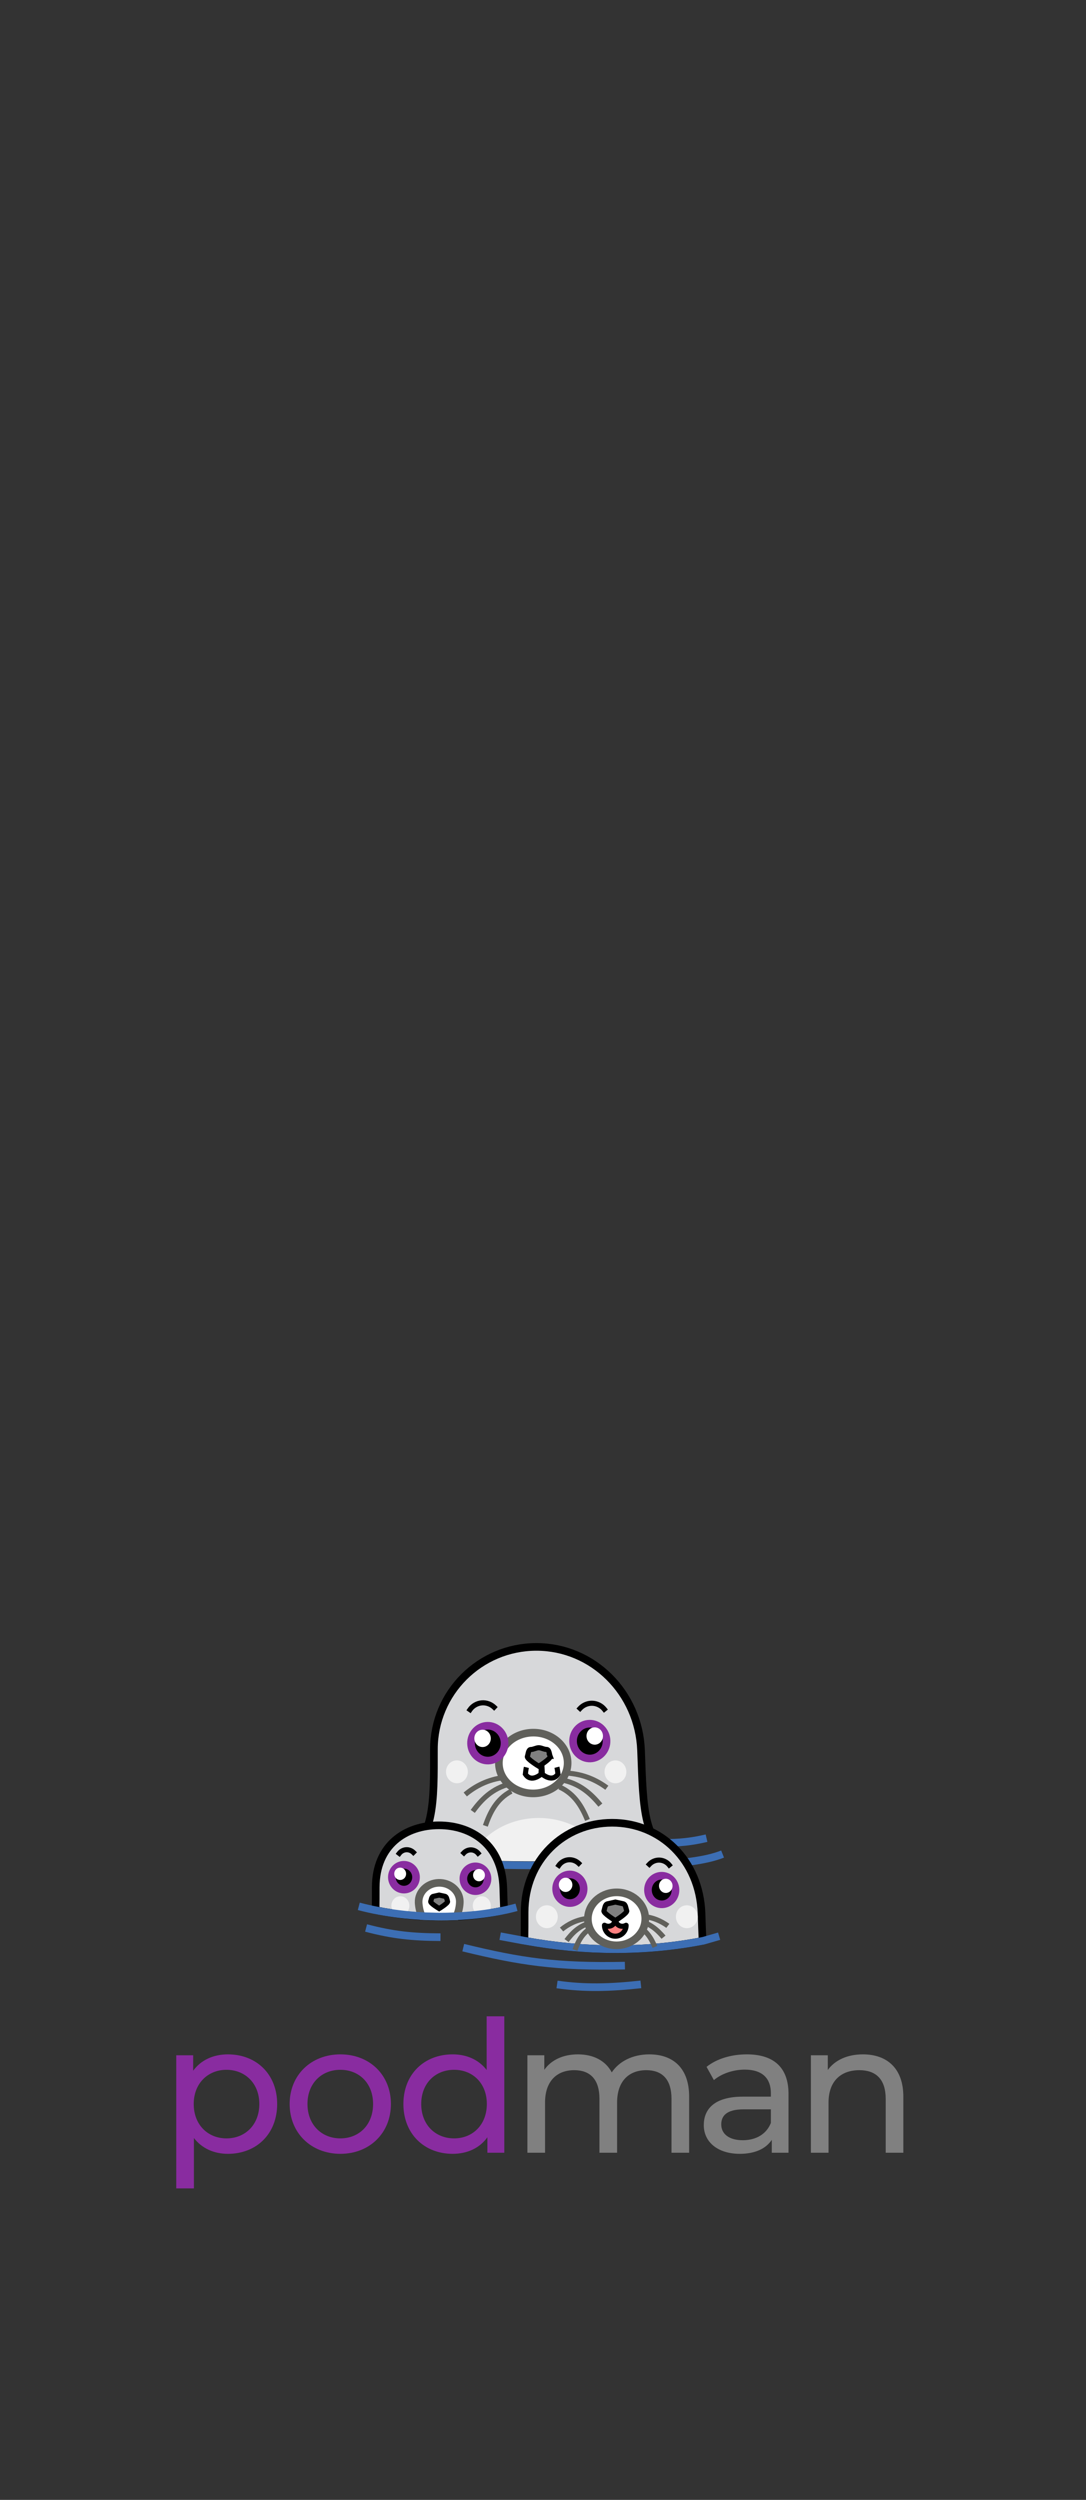 <?xml version="1.0" encoding="UTF-8" standalone="no"?>
<!-- Created with Inkscape (http://www.inkscape.org/) -->

<svg
   width="149.71mm"
   height="344.495mm"
   viewBox="0 0 149.71 344.495"
   version="1.1"
   id="svg2674"
   xmlns="http://www.w3.org/2000/svg"
   xmlns:svg="http://www.w3.org/2000/svg"
   xmlns:rdf="http://www.w3.org/1999/02/22-rdf-syntax-ns#"
   xmlns:cc="http://creativecommons.org/ns#"
   xmlns:dc="http://purl.org/dc/elements/1.1/">
  <rect x="0" y="0" width="149.71" height="344.495" fill="#333333" stroke="none"/>
  <defs
     id="defs2668" />
  <g
     id="layer1"
     transform="translate(436.978,61.542)">
    <g
       id="g1208">
      <g
         id="g2422">
        <g
           id="g3222">
          <g
             aria-label="podman"
             id="text164931"
             style="font-size:37.592px;line-height:22.555px;letter-spacing:0px;word-spacing:0px;fill:#892ca0;stroke-width:0.265px"
             transform="matrix(0.674,0,0,0.674,-164.037,284.291)">
            <path
               d="m -358.343,-93.074 c -2.932,0 -5.488,1.128 -7.105,3.346 v -3.158 h -3.458 v 27.217 h 3.609 v -10.3 c 1.654,2.143 4.135,3.233 6.955,3.233 5.827,0 10.075,-4.06 10.075,-10.187 0,-6.09 -4.248,-10.15 -10.075,-10.15 z m -0.301,17.18 c -3.797,0 -6.691,-2.782 -6.691,-7.03 0,-4.21 2.895,-6.992 6.691,-6.992 3.834,0 6.729,2.782 6.729,6.992 0,4.248 -2.895,7.03 -6.729,7.03 z"
               style="font-weight:500;font-family:Montserrat;-inkscape-font-specification:'Montserrat Medium';letter-spacing:-2.117px"
               id="path1388" />
            <path
               d="m -335.34,-72.737 c 5.977,0 10.338,-4.248 10.338,-10.187 0,-5.94 -4.361,-10.15 -10.338,-10.15 -5.977,0 -10.375,4.21 -10.375,10.15 0,5.94 4.398,10.187 10.375,10.187 z m 0,-3.158 c -3.834,0 -6.729,-2.782 -6.729,-7.03 0,-4.248 2.895,-6.992 6.729,-6.992 3.834,0 6.691,2.744 6.691,6.992 0,4.248 -2.857,7.03 -6.691,7.03 z"
               style="font-weight:500;font-family:Montserrat;-inkscape-font-specification:'Montserrat Medium';letter-spacing:-2.117px"
               id="path1390" />
            <path
               d="m -305.42,-89.879 c -1.654,-2.143 -4.135,-3.195 -6.955,-3.195 -5.827,0 -10.075,4.06 -10.075,10.15 0,6.09 4.248,10.187 10.075,10.187 2.932,0 5.488,-1.128 7.105,-3.383 v 3.158 h 3.458 v -27.893 h -3.609 z m -6.654,13.984 c -3.834,0 -6.729,-2.782 -6.729,-7.03 0,-4.248 2.895,-6.992 6.729,-6.992 3.797,0 6.691,2.744 6.691,6.992 0,4.248 -2.895,7.03 -6.691,7.03 z"
               style="font-weight:500;font-family:Montserrat;-inkscape-font-specification:'Montserrat Medium';letter-spacing:-2.117px"
               id="path1392" />
            <path
               d="m -272.163,-93.074 c -3.383,0 -6.165,1.428 -7.669,3.684 -1.316,-2.481 -3.872,-3.684 -6.917,-3.684 -3.007,0 -5.451,1.128 -6.879,3.158 v -2.97 h -3.458 v 19.924 h 3.609 V -83.225 c 0,-4.323 2.368,-6.616 5.977,-6.616 3.271,0 5.15,1.917 5.15,5.827 v 11.052 h 3.609 V -83.225 c 0,-4.323 2.368,-6.616 5.977,-6.616 3.271,0 5.15,1.917 5.15,5.827 v 11.052 h 3.609 v -11.466 c 0,-5.864 -3.308,-8.646 -8.157,-8.646 z"
               style="font-weight:500;font-family:Montserrat;-inkscape-font-specification:'Montserrat Medium';letter-spacing:-2.117px;fill:#808080"
               id="path1394" />
            <path
               d="m -252.213,-93.074 c -3.195,0 -6.165,0.902 -8.233,2.556 l 1.504,2.707 c 1.541,-1.316 3.947,-2.143 6.315,-2.143 3.571,0 5.338,1.767 5.338,4.812 v 0.714 h -5.714 c -5.94,0 -8.007,2.631 -8.007,5.827 0,3.458 2.857,5.864 7.368,5.864 3.12,0 5.338,-1.053 6.541,-2.857 v 2.631 h 3.421 v -12.029 c 0,-5.451 -3.083,-8.082 -8.533,-8.082 z m -0.827,17.555 c -2.744,0 -4.398,-1.241 -4.398,-3.233 0,-1.692 1.015,-3.083 4.586,-3.083 h 5.564 v 2.782 c -0.902,2.293 -3.045,3.534 -5.752,3.534 z"
               style="font-weight:500;font-family:Montserrat;-inkscape-font-specification:'Montserrat Medium';letter-spacing:-2.117px;fill:#808080"
               id="path1396" />
            <path
               d="m -228.466,-93.074 c -3.158,0 -5.714,1.165 -7.18,3.195 v -3.007 h -3.458 v 19.924 h 3.609 V -83.225 c 0,-4.323 2.481,-6.616 6.315,-6.616 3.421,0 5.376,1.917 5.376,5.827 v 11.052 h 3.609 v -11.466 c 0,-5.864 -3.421,-8.646 -8.27,-8.646 z"
               style="font-weight:500;font-family:Montserrat;-inkscape-font-specification:'Montserrat Medium';letter-spacing:-2.117px;fill:#808080"
               id="path1398" />
          </g>
          <g
             id="g3147"
             transform="matrix(0.766,0,0,0.766,0.587,307.146)">
            <path
               id="path10348"
               d="m -444.082,-150.625 c -2.774,0.651 -4.833,0.845 -7.765,0.854"
               style="fill:none;fill-opacity:1;stroke:#3c6eb4;stroke-width:1.374;stroke-linejoin:round;stroke-miterlimit:4;stroke-dasharray:none;stroke-opacity:1" />
            <g
               id="g9866"
               transform="matrix(1.613,0,0,1.612,-2404.495,261.954)"
               style="stroke-width:1.073">
              <path
                 id="rect9822"
                 d="m 1196.4,-277.288 c -6.314,0 -11.433,5.118 -11.433,11.432 0,5.61 0.155,10.875 -3.897,11.528 2.22,1.75 31.182,1.478 31.182,0.066 -3.945,-0.41 -3.931,-5.051 -4.175,-11.479 -0.243,-6.428 -5.362,-11.547 -11.677,-11.547 z"
                 style="opacity:1;fill:#d7d8da;fill-opacity:1;stroke:#000000;stroke-width:0.852;stroke-linejoin:round;stroke-miterlimit:4;stroke-dasharray:none;stroke-opacity:1" />
              <ellipse
                 transform="matrix(0.999,-0.035,0.035,0.999,0,0)"
                 style="opacity:1;fill:#f1f1f1;fill-opacity:1;stroke:none;stroke-width:0.852;stroke-linecap:square;stroke-linejoin:miter;stroke-miterlimit:4;stroke-dasharray:none;stroke-dashoffset:6;stroke-opacity:1"
                 id="ellipse9760"
                 cx="1196.49"
                 cy="-221.692"
                 rx="1.219"
                 ry="1.278" />
              <ellipse
                 transform="matrix(0.999,-0.033,0.038,0.999,0,0)"
                 style="opacity:1;fill:#ffffff;fill-opacity:1;stroke:#60605b;stroke-width:0.852;stroke-linecap:square;stroke-linejoin:miter;stroke-miterlimit:4;stroke-dasharray:none;stroke-dashoffset:6;stroke-opacity:1"
                 id="ellipse9762"
                 cx="1205.798"
                 cy="-224.762"
                 rx="3.837"
                 ry="3.392" />
              <path
                 style="fill:none;fill-opacity:1;stroke:#000000;stroke-width:0.568;stroke-linecap:square;stroke-linejoin:miter;stroke-miterlimit:4;stroke-dasharray:none;stroke-dashoffset:0;stroke-opacity:1"
                 d="m 1203.975,-270.337 c -0.33,-0.409 -0.849,-0.66 -1.375,-0.664 -0.496,-0.004 -0.99,0.21 -1.326,0.575"
                 id="path9764" />
              <g
                 id="g9774"
                 style="stroke-width:0.82;stroke-miterlimit:4;stroke-dasharray:none"
                 transform="matrix(0.694,-0.003,0.003,0.691,529.169,-257.198)">
                <g
                   style="stroke-width:0.82;stroke-miterlimit:4;stroke-dasharray:none"
                   id="g9772"
                   transform="translate(0,-0.529)">
                  <path
                     style="fill:none;fill-rule:evenodd;stroke:#000000;stroke-width:0.82;stroke-linecap:butt;stroke-linejoin:miter;stroke-miterlimit:4;stroke-dasharray:none;stroke-opacity:1"
                     d="m 962.306,-5.783 0.099,1.984 c 0,0 1.588,1.422 2.514,-0.033 0,0 -0.099,-0.827 -0.165,-1.091"
                     id="path9768" />
                  <path
                     id="path9770"
                     d="m 962.288,-5.783 -0.099,1.984 c 0,0 -1.588,1.422 -2.514,-0.033 0,0 0.099,-0.827 0.165,-1.091"
                     style="fill:none;fill-rule:evenodd;stroke:#000000;stroke-width:0.82;stroke-linecap:butt;stroke-linejoin:miter;stroke-miterlimit:4;stroke-dasharray:none;stroke-opacity:1" />
                </g>
              </g>
              <path
                 id="path9776"
                 style="fill:#808080;fill-opacity:1;stroke:#000000;stroke-width:0.568;stroke-linecap:square;stroke-linejoin:miter;stroke-miterlimit:4;stroke-dasharray:none;stroke-dashoffset:0;stroke-opacity:1"
                 d="m 1197.936,-265.072 c -0.101,-0.258 -0.103,-0.775 -0.403,-0.774 -0.299,0.002 -0.577,-0.191 -0.872,-0.19 -0.295,0.002 -0.571,0.196 -0.871,0.198 -0.299,0.002 -0.297,0.518 -0.396,0.777 -0.101,0.259 1.275,1.093 1.275,1.093 0,0 1.367,-0.846 1.266,-1.104 z" />
              <path
                 id="path9778"
                 d="m 1188.992,-270.285 c 0.3,-0.432 0.8,-0.718 1.325,-0.759 0.494,-0.039 1.002,0.14 1.363,0.48"
                 style="fill:none;fill-opacity:1;stroke:#000000;stroke-width:0.568;stroke-linecap:square;stroke-linejoin:miter;stroke-miterlimit:4;stroke-dasharray:none;stroke-dashoffset:0;stroke-opacity:1" />
              <g
                 transform="translate(-0.132,-148.994)"
                 id="g9786"
                 style="stroke-width:1.073">
                <ellipse
                   ry="1.943"
                   rx="1.87"
                   cy="-75.636"
                   cx="-1206.346"
                   id="ellipse9782"
                   style="fill:#000000;fill-opacity:1;stroke:#892ca0;stroke-width:0.852;stroke-linecap:square;stroke-linejoin:miter;stroke-miterlimit:4;stroke-dasharray:none;stroke-dashoffset:0;stroke-opacity:1"
                   transform="matrix(-0.999,0.035,0.035,0.999,0,0)" />
                <ellipse
                   style="fill:#ffffff;fill-opacity:1;stroke:none;stroke-width:0.852;stroke-linecap:square;stroke-linejoin:miter;stroke-miterlimit:4;stroke-dasharray:none;stroke-dashoffset:0;stroke-opacity:1"
                   id="ellipse9784"
                   cx="1206.915"
                   cy="-76.183"
                   rx="0.919"
                   ry="0.968"
                   transform="matrix(0.999,-0.035,0.035,0.999,0,0)" />
              </g>
              <g
                 id="g9796"
                 style="stroke:#60605b;stroke-width:0.655;stroke-miterlimit:4;stroke-dasharray:none"
                 transform="matrix(-0.868,-0.044,-0.044,0.865,2029.588,-215.689)">
                <g
                   style="stroke-width:0.655"
                   id="g9794">
                  <path
                     id="path9788"
                     d="m 956.328,-6.287 c -2.175,0.009 -3.903,0.728 -5.254,1.625"
                     style="fill:none;fill-rule:evenodd;stroke:#60605b;stroke-width:0.655;stroke-linecap:butt;stroke-linejoin:miter;stroke-miterlimit:4;stroke-dasharray:none;stroke-opacity:1" />
                  <path
                     id="path9790"
                     d="m 957.005,-5.389 c -2.45,0.31 -3.991,1.667 -5.216,2.999"
                     style="fill:none;fill-rule:evenodd;stroke:#60605b;stroke-width:0.655;stroke-linecap:butt;stroke-linejoin:miter;stroke-miterlimit:4;stroke-dasharray:none;stroke-opacity:1" />
                  <path
                     id="path9792"
                     d="m 957.146,-4.45 c -2.038,0.806 -3.038,2.468 -3.8,4.058"
                     style="fill:none;fill-rule:evenodd;stroke:#60605b;stroke-width:0.655;stroke-linecap:butt;stroke-linejoin:miter;stroke-miterlimit:4;stroke-dasharray:none;stroke-opacity:1" />
                </g>
              </g>
              <g
                 transform="matrix(0.863,-0.096,0.096,0.861,368.135,-165.5)"
                 style="stroke:#60605b;stroke-width:0.655;stroke-miterlimit:4;stroke-dasharray:none"
                 id="g9806">
                <g
                   id="g9804"
                   style="stroke-width:0.655">
                  <path
                     style="fill:none;fill-rule:evenodd;stroke:#60605b;stroke-width:0.655;stroke-linecap:butt;stroke-linejoin:miter;stroke-miterlimit:4;stroke-dasharray:none;stroke-opacity:1"
                     d="m 956.328,-6.287 c -2.175,0.009 -3.903,0.728 -5.254,1.625"
                     id="path9798" />
                  <path
                     style="fill:none;fill-rule:evenodd;stroke:#60605b;stroke-width:0.655;stroke-linecap:butt;stroke-linejoin:miter;stroke-miterlimit:4;stroke-dasharray:none;stroke-opacity:1"
                     d="m 957.005,-5.389 c -2.45,0.31 -3.991,1.667 -5.216,2.999"
                     id="path9800" />
                  <path
                     style="fill:none;fill-rule:evenodd;stroke:#60605b;stroke-width:0.655;stroke-linecap:butt;stroke-linejoin:miter;stroke-miterlimit:4;stroke-dasharray:none;stroke-opacity:1"
                     d="m 956.992,-4.42 c -2.038,0.806 -3.038,2.468 -3.8,4.058"
                     id="path9802" />
                </g>
              </g>
              <g
                 transform="translate(-0.132,-149.168)"
                 id="g9812"
                 style="stroke-width:1.073">
                <ellipse
                   transform="matrix(1,-0.025,0.025,1,0,0)"
                   style="fill:#000000;fill-opacity:1;stroke:#892ca0;stroke-width:0.852;stroke-linecap:square;stroke-linejoin:miter;stroke-miterlimit:4;stroke-dasharray:none;stroke-dashoffset:0;stroke-opacity:1"
                   id="ellipse9808"
                   cx="1193.299"
                   cy="-87.545"
                   rx="1.87"
                   ry="1.943" />
                <ellipse
                   transform="matrix(-1,0.025,0.025,1,0,0)"
                   ry="0.968"
                   rx="0.919"
                   cy="-88.092"
                   cx="-1192.73"
                   id="ellipse9810"
                   style="fill:#ffffff;fill-opacity:1;stroke:none;stroke-width:0.852;stroke-linecap:square;stroke-linejoin:miter;stroke-miterlimit:4;stroke-dasharray:none;stroke-dashoffset:0;stroke-opacity:1" />
              </g>
              <ellipse
                 ry="1.278"
                 rx="1.219"
                 cy="-221.07"
                 cx="1214.173"
                 id="ellipse9814"
                 style="opacity:1;fill:#f1f1f1;fill-opacity:1;stroke:none;stroke-width:0.852;stroke-linecap:square;stroke-linejoin:miter;stroke-miterlimit:4;stroke-dasharray:none;stroke-dashoffset:6;stroke-opacity:1"
                 transform="matrix(0.999,-0.035,0.035,0.999,0,0)" />
              <path
                 id="path9833"
                 d="m 1196.661,-258.196 a 8.235,7.243 0 0 0 -7.696,4.689 c 4.759,0.209 10.672,0.198 15.402,0.011 a 8.235,7.243 0 0 0 -7.707,-4.7 z"
                 style="opacity:1;fill:#f1f1f1;fill-opacity:1;stroke:none;stroke-width:0.852;stroke-linejoin:round;stroke-miterlimit:4;stroke-dasharray:none;stroke-opacity:1" />
            </g>
            <path
               id="path10202"
               d="m -441.192,-147.769 c -6.182,2.476 -19.237,1.985 -31.537,2.034 -12.3,0.049 -26.993,-0.472 -29.434,-2.935"
               style="fill:none;fill-opacity:1;stroke:#3c6eb4;stroke-width:1.374;stroke-linejoin:round;stroke-miterlimit:4;stroke-dasharray:none;stroke-opacity:1" />
            <path
               id="path9868"
               d="m -476.822,-137.275 c 0,1.743 0,3.459 -0.029,5.1 10.917,2.003 21.814,2.042 32.054,0.031 -0.073,-1.55 -0.123,-3.21 -0.184,-4.96 -0.336,-9.58 -7.388,-16.292 -16.088,-16.292 -8.7,-2e-5 -15.753,6.712 -15.753,16.121 z"
               style="fill:#d7d8da;fill-opacity:1;stroke:#000000;stroke-width:1.374;stroke-linejoin:round;stroke-miterlimit:4;stroke-dasharray:none;stroke-opacity:1" />
            <ellipse
               transform="matrix(0.999,-0.035,0.035,0.999,0,0)"
               style="fill:#f1f1f1;fill-opacity:1;stroke:none;stroke-width:1.374;stroke-linecap:square;stroke-linejoin:miter;stroke-miterlimit:4;stroke-dasharray:none;stroke-dashoffset:6;stroke-opacity:1"
               id="ellipse9870"
               cx="-467.932"
               cy="-153.024"
               rx="1.966"
               ry="2.061" />
            <path
               style="fill:none;fill-opacity:1;stroke:#000000;stroke-width:0.916;stroke-linecap:square;stroke-linejoin:miter;stroke-miterlimit:4;stroke-dasharray:none;stroke-dashoffset:0;stroke-opacity:1"
               d="m -450.795,-145.803 c -0.438,-0.543 -1.126,-0.875 -1.823,-0.88 -0.658,-0.005 -1.312,0.279 -1.758,0.762"
               id="path9874" />
            <path
               id="path9886"
               d="m -470.663,-145.734 c 0.399,-0.572 1.062,-0.952 1.757,-1.006 0.656,-0.051 1.329,0.186 1.807,0.637"
               style="fill:none;fill-opacity:1;stroke:#000000;stroke-width:0.916;stroke-linecap:square;stroke-linejoin:miter;stroke-miterlimit:4;stroke-dasharray:none;stroke-dashoffset:0;stroke-opacity:1" />
            <ellipse
               transform="matrix(-0.999,0.035,0.035,0.999,0,0)"
               style="fill:#000000;fill-opacity:1;stroke:#892ca0;stroke-width:1.374;stroke-linecap:square;stroke-linejoin:miter;stroke-miterlimit:4;stroke-dasharray:none;stroke-dashoffset:0;stroke-opacity:1"
               id="ellipse9888"
               cx="447.092"
               cy="-157.103"
               rx="2.479"
               ry="2.575" />
            <ellipse
               transform="matrix(0.999,-0.035,0.035,0.999,0,0)"
               ry="1.283"
               rx="1.219"
               cy="-157.828"
               cx="-446.337"
               id="ellipse9890"
               style="fill:#ffffff;fill-opacity:1;stroke:none;stroke-width:1.374;stroke-linecap:square;stroke-linejoin:miter;stroke-miterlimit:4;stroke-dasharray:none;stroke-dashoffset:0;stroke-opacity:1" />
            <path
               d="m -441.814,-132.989 -2.876,0.829 c -10.347,2.027 -21.245,1.988 -32.162,-0.016 l -4.371,-0.814"
               style="fill:none;fill-opacity:1;stroke:#3c6eb4;stroke-width:1.374;stroke-linejoin:round;stroke-miterlimit:4;stroke-dasharray:none;stroke-opacity:1"
               id="path10111" />
            <g
               id="g9900"
               style="stroke:#60605b;stroke-width:0.99;stroke-miterlimit:4;stroke-dasharray:none"
               transform="matrix(-0.935,-0.046,-0.047,0.912,437.991,-86.85)">
              <path
                 id="path9898"
                 style="fill:none;fill-rule:evenodd;stroke:#60605b;stroke-width:0.99;stroke-linecap:butt;stroke-linejoin:miter;stroke-miterlimit:4;stroke-dasharray:none;stroke-opacity:1"
                 d="m 957.146,-4.45 c -2.038,0.806 -3.038,2.468 -3.8,4.058 m 3.659,-4.996 c -2.45,0.31 -3.991,1.667 -5.216,2.999 m 4.539,-3.898 c -2.175,0.009 -3.903,0.728 -5.254,1.625" />
            </g>
            <g
               style="stroke:#60605b;stroke-width:0.99;stroke-miterlimit:4;stroke-dasharray:none"
               id="g9910"
               transform="matrix(0.93,-0.101,0.104,0.908,-1354.186,-33.903)">
              <path
                 id="path9904"
                 d="m 956.328,-6.287 c -2.175,0.009 -3.903,0.728 -5.254,1.625"
                 style="fill:none;fill-rule:evenodd;stroke:#60605b;stroke-width:0.99;stroke-linecap:butt;stroke-linejoin:miter;stroke-miterlimit:4;stroke-dasharray:none;stroke-opacity:1" />
              <path
                 id="path9906"
                 d="m 957.005,-5.389 c -2.45,0.31 -3.991,1.667 -5.216,2.999"
                 style="fill:none;fill-rule:evenodd;stroke:#60605b;stroke-width:0.99;stroke-linecap:butt;stroke-linejoin:miter;stroke-miterlimit:4;stroke-dasharray:none;stroke-opacity:1" />
              <path
                 id="path9908"
                 d="m 956.992,-4.42 c -2.038,0.806 -3.038,2.468 -3.8,4.058"
                 style="fill:none;fill-rule:evenodd;stroke:#60605b;stroke-width:0.99;stroke-linecap:butt;stroke-linejoin:miter;stroke-miterlimit:4;stroke-dasharray:none;stroke-opacity:1" />
            </g>
            <ellipse
               ry="2.575"
               rx="2.479"
               cy="-153.146"
               cx="-464.843"
               id="ellipse9914"
               style="fill:#000000;fill-opacity:1;stroke:#892ca0;stroke-width:1.374;stroke-linecap:square;stroke-linejoin:miter;stroke-miterlimit:4;stroke-dasharray:none;stroke-dashoffset:0;stroke-opacity:1"
               transform="matrix(1,-0.025,0.025,1,0,0)" />
            <ellipse
               style="fill:#ffffff;fill-opacity:1;stroke:none;stroke-width:1.374;stroke-linecap:square;stroke-linejoin:miter;stroke-miterlimit:4;stroke-dasharray:none;stroke-dashoffset:0;stroke-opacity:1"
               id="ellipse9916"
               cx="465.598"
               cy="-153.87"
               rx="1.219"
               ry="1.283"
               transform="matrix(-1,0.025,0.025,1,0,0)" />
            <ellipse
               ry="2.061"
               rx="1.966"
               cy="-152.138"
               cx="-442.746"
               id="ellipse9920"
               style="fill:#f1f1f1;fill-opacity:1;stroke:none;stroke-width:1.374;stroke-linecap:square;stroke-linejoin:miter;stroke-miterlimit:4;stroke-dasharray:none;stroke-dashoffset:6;stroke-opacity:1"
               transform="matrix(0.999,-0.035,0.035,0.999,0,0)" />
            <ellipse
               transform="matrix(0.999,-0.034,0.036,0.999,0,0)"
               style="fill:#ffffff;fill-opacity:1;stroke:#60605b;stroke-width:1.374;stroke-linecap:square;stroke-linejoin:miter;stroke-miterlimit:4;stroke-dasharray:none;stroke-dashoffset:6;stroke-opacity:1"
               id="ellipse9872"
               cx="-455.261"
               cy="-151.744"
               rx="5.166"
               ry="4.767" />
            <path
               id="path9884"
               style="fill:#808080;fill-opacity:1;stroke:#000000;stroke-width:0.916;stroke-linecap:square;stroke-linejoin:miter;stroke-miterlimit:4;stroke-dasharray:none;stroke-dashoffset:0;stroke-opacity:1"
               d="m -458.443,-137.578 c -0.163,-0.416 -0.177,-1.144 -0.649,-1.247 l -1.407,-0.306 -1.404,0.319 c -0.471,0.107 -0.48,0.835 -0.639,1.253 -0.163,0.417 2.057,1.762 2.057,1.762 0,0 2.205,-1.364 2.043,-1.78 z" />
            <path
               id="path9966"
               d="m -460.736,-135.316 c -0.121,0.192 -0.301,0.347 -0.51,0.438 -0.223,0.097 -0.475,0.123 -0.715,0.086 -0.17,-0.026 -0.335,-0.086 -0.486,-0.169 0,0.009 0,0.017 0,0.026 0,1.075 0.871,1.946 1.946,1.946 1.075,0 1.946,-0.871 1.946,-1.946 1.8e-4,-0.009 1.8e-4,-0.014 0,-0.022 -0.151,0.081 -0.312,0.14 -0.48,0.165 -0.241,0.037 -0.493,0.012 -0.716,-0.086 -0.208,-0.092 -0.388,-0.246 -0.51,-0.438 -0.318,-0.783 -0.26,-0.577 -0.476,0 z"
               style="fill:#ff8080;fill-opacity:1;stroke:#000000;stroke-width:0.916;stroke-linejoin:round;stroke-miterlimit:4;stroke-dasharray:none;stroke-opacity:1" />
            <path
               id="path10198"
               style="fill:none;fill-opacity:1;stroke:#3c6eb4;stroke-width:1.374;stroke-linejoin:round;stroke-miterlimit:4;stroke-dasharray:none;stroke-opacity:1"
               d="m -458.771,-127.695 c -12.414,0.253 -18.711,-0.71 -29.092,-3.233" />
            <path
               d="m -455.901,-124.322 c -5.555,0.612 -10.158,0.728 -15.084,0.014"
               style="fill:none;fill-opacity:1;stroke:#3c6eb4;stroke-width:1.374;stroke-linejoin:round;stroke-miterlimit:4;stroke-dasharray:none;stroke-opacity:1"
               id="path10200" />
            <path
               style="fill:#d7d8da;fill-opacity:1;stroke:#000000;stroke-width:1.374;stroke-linejoin:round;stroke-miterlimit:4;stroke-dasharray:none;stroke-opacity:1"
               d="m -503.613,-141.792 c 0,1.408 0,2.794 -0.022,4.119 7.872,1.618 15.73,1.65 23.113,0.025 -0.05,-1.252 -0.09,-2.593 -0.133,-4.006 -0.242,-7.738 -5.629,-11.283 -11.591,-11.283 -5.962,0 -11.366,3.545 -11.366,11.145 z"
               id="path10296" />
            <path
               id="path10298"
               d="m -485.204,-147.923 c -0.319,-0.373 -0.804,-0.598 -1.295,-0.598 -0.467,-6.8e-4 -0.93,0.2 -1.249,0.541"
               style="fill:none;fill-opacity:1;stroke:#000000;stroke-width:0.916;stroke-linecap:square;stroke-linejoin:miter;stroke-miterlimit:4;stroke-dasharray:none;stroke-dashoffset:0;stroke-opacity:1" />
            <path
               style="fill:none;fill-opacity:1;stroke:#000000;stroke-width:0.916;stroke-linecap:square;stroke-linejoin:miter;stroke-miterlimit:4;stroke-dasharray:none;stroke-dashoffset:0;stroke-opacity:1"
               d="m -499.378,-147.889 c 0.296,-0.384 0.763,-0.631 1.248,-0.659 0.469,-0.027 0.947,0.152 1.283,0.48"
               id="path10302" />
            <ellipse
               ry="2.234"
               rx="2.174"
               cy="-160.297"
               cx="480.379"
               id="ellipse10306"
               style="fill:#000000;fill-opacity:1;stroke:#892ca0;stroke-width:1.374;stroke-linecap:square;stroke-linejoin:miter;stroke-miterlimit:4;stroke-dasharray:none;stroke-dashoffset:0;stroke-opacity:1"
               transform="matrix(-0.999,0.035,0.036,0.999,0,0)" />
            <ellipse
               style="fill:#ffffff;fill-opacity:1;stroke:none;stroke-width:1.374;stroke-linecap:square;stroke-linejoin:miter;stroke-miterlimit:4;stroke-dasharray:none;stroke-dashoffset:0;stroke-opacity:1"
               id="ellipse10308"
               cx="-479.717"
               cy="-160.925"
               rx="1.069"
               ry="1.113"
               transform="matrix(0.999,-0.035,0.036,0.999,0,0)" />
            <ellipse
               transform="matrix(1,-0.025,0.026,1,0,0)"
               style="fill:#000000;fill-opacity:1;stroke:#892ca0;stroke-width:1.374;stroke-linecap:square;stroke-linejoin:miter;stroke-miterlimit:4;stroke-dasharray:none;stroke-dashoffset:0;stroke-opacity:1"
               id="ellipse10310"
               cx="-494.482"
               cy="-155.966"
               rx="2.174"
               ry="2.234" />
            <path
               style="fill:#ffffff;fill-opacity:1;stroke:#60605b;stroke-width:1.374;stroke-linecap:square;stroke-linejoin:miter;stroke-miterlimit:4;stroke-dasharray:none;stroke-dashoffset:6;stroke-opacity:1"
               d="m -492.313,-142.588 c -2.047,0.07 -3.651,1.651 -3.583,3.533 0.024,0.638 0.242,1.945 0.631,2.473 2.06,0.111 4.108,0.124 6.1,0.044 0.468,-0.608 0.707,-2.027 0.682,-2.769 -0.068,-1.881 -1.783,-3.35 -3.83,-3.281 z"
               id="ellipse10326" />
            <ellipse
               transform="matrix(-1,0.025,0.026,1,0,0)"
               ry="1.113"
               rx="1.069"
               cy="-156.595"
               cx="495.144"
               id="ellipse10312"
               style="fill:#ffffff;fill-opacity:1;stroke:none;stroke-width:1.374;stroke-linecap:square;stroke-linejoin:miter;stroke-miterlimit:4;stroke-dasharray:none;stroke-dashoffset:0;stroke-opacity:1" />
            <path
               d="m -490.689,-139.255 c -0.119,-0.303 -0.132,-0.834 -0.48,-0.909 l -1.039,-0.223 -1.038,0.232 c -0.348,0.078 -0.355,0.609 -0.472,0.913 -0.119,0.304 1.52,1.284 1.52,1.284 0,0 1.63,-0.994 1.51,-1.297 z"
               style="fill:#808080;fill-opacity:1;stroke:#000000;stroke-width:0.916;stroke-linecap:square;stroke-linejoin:miter;stroke-miterlimit:4;stroke-dasharray:none;stroke-dashoffset:0;stroke-opacity:1"
               id="path10328" />
            <path
               style="fill:none;fill-opacity:1;stroke:#3c6eb4;stroke-width:1.374;stroke-linejoin:round;stroke-miterlimit:4;stroke-dasharray:none;stroke-opacity:1"
               d="m -505.352,-134.468 c 4.783,1.262 8.334,1.637 13.391,1.655"
               id="path10340" />
            <ellipse
               ry="1.697"
               rx="1.618"
               cy="-155.418"
               cx="-479.569"
               id="ellipse10355"
               style="fill:#f1f1f1;fill-opacity:1;stroke:none;stroke-width:1.374;stroke-linecap:square;stroke-linejoin:miter;stroke-miterlimit:4;stroke-dasharray:none;stroke-dashoffset:6;stroke-opacity:1"
               transform="matrix(0.999,-0.035,0.035,0.999,0,0)" />
            <ellipse
               transform="matrix(0.999,-0.035,0.035,0.999,0,0)"
               style="fill:#f1f1f1;fill-opacity:1;stroke:none;stroke-width:1.374;stroke-linecap:square;stroke-linejoin:miter;stroke-miterlimit:4;stroke-dasharray:none;stroke-dashoffset:6;stroke-opacity:1"
               id="ellipse10357"
               cx="-494.214"
               cy="-155.932"
               rx="1.618"
               ry="1.697" />
            <path
               id="path10338"
               d="m -506.665,-138.36 c 9.566,2.523 20.506,2.334 28.385,0.173"
               style="fill:none;fill-opacity:1;stroke:#3c6eb4;stroke-width:1.374;stroke-linejoin:round;stroke-miterlimit:4;stroke-dasharray:none;stroke-opacity:1" />
          </g>
        </g>
      </g>
    </g>
  </g>
</svg>
